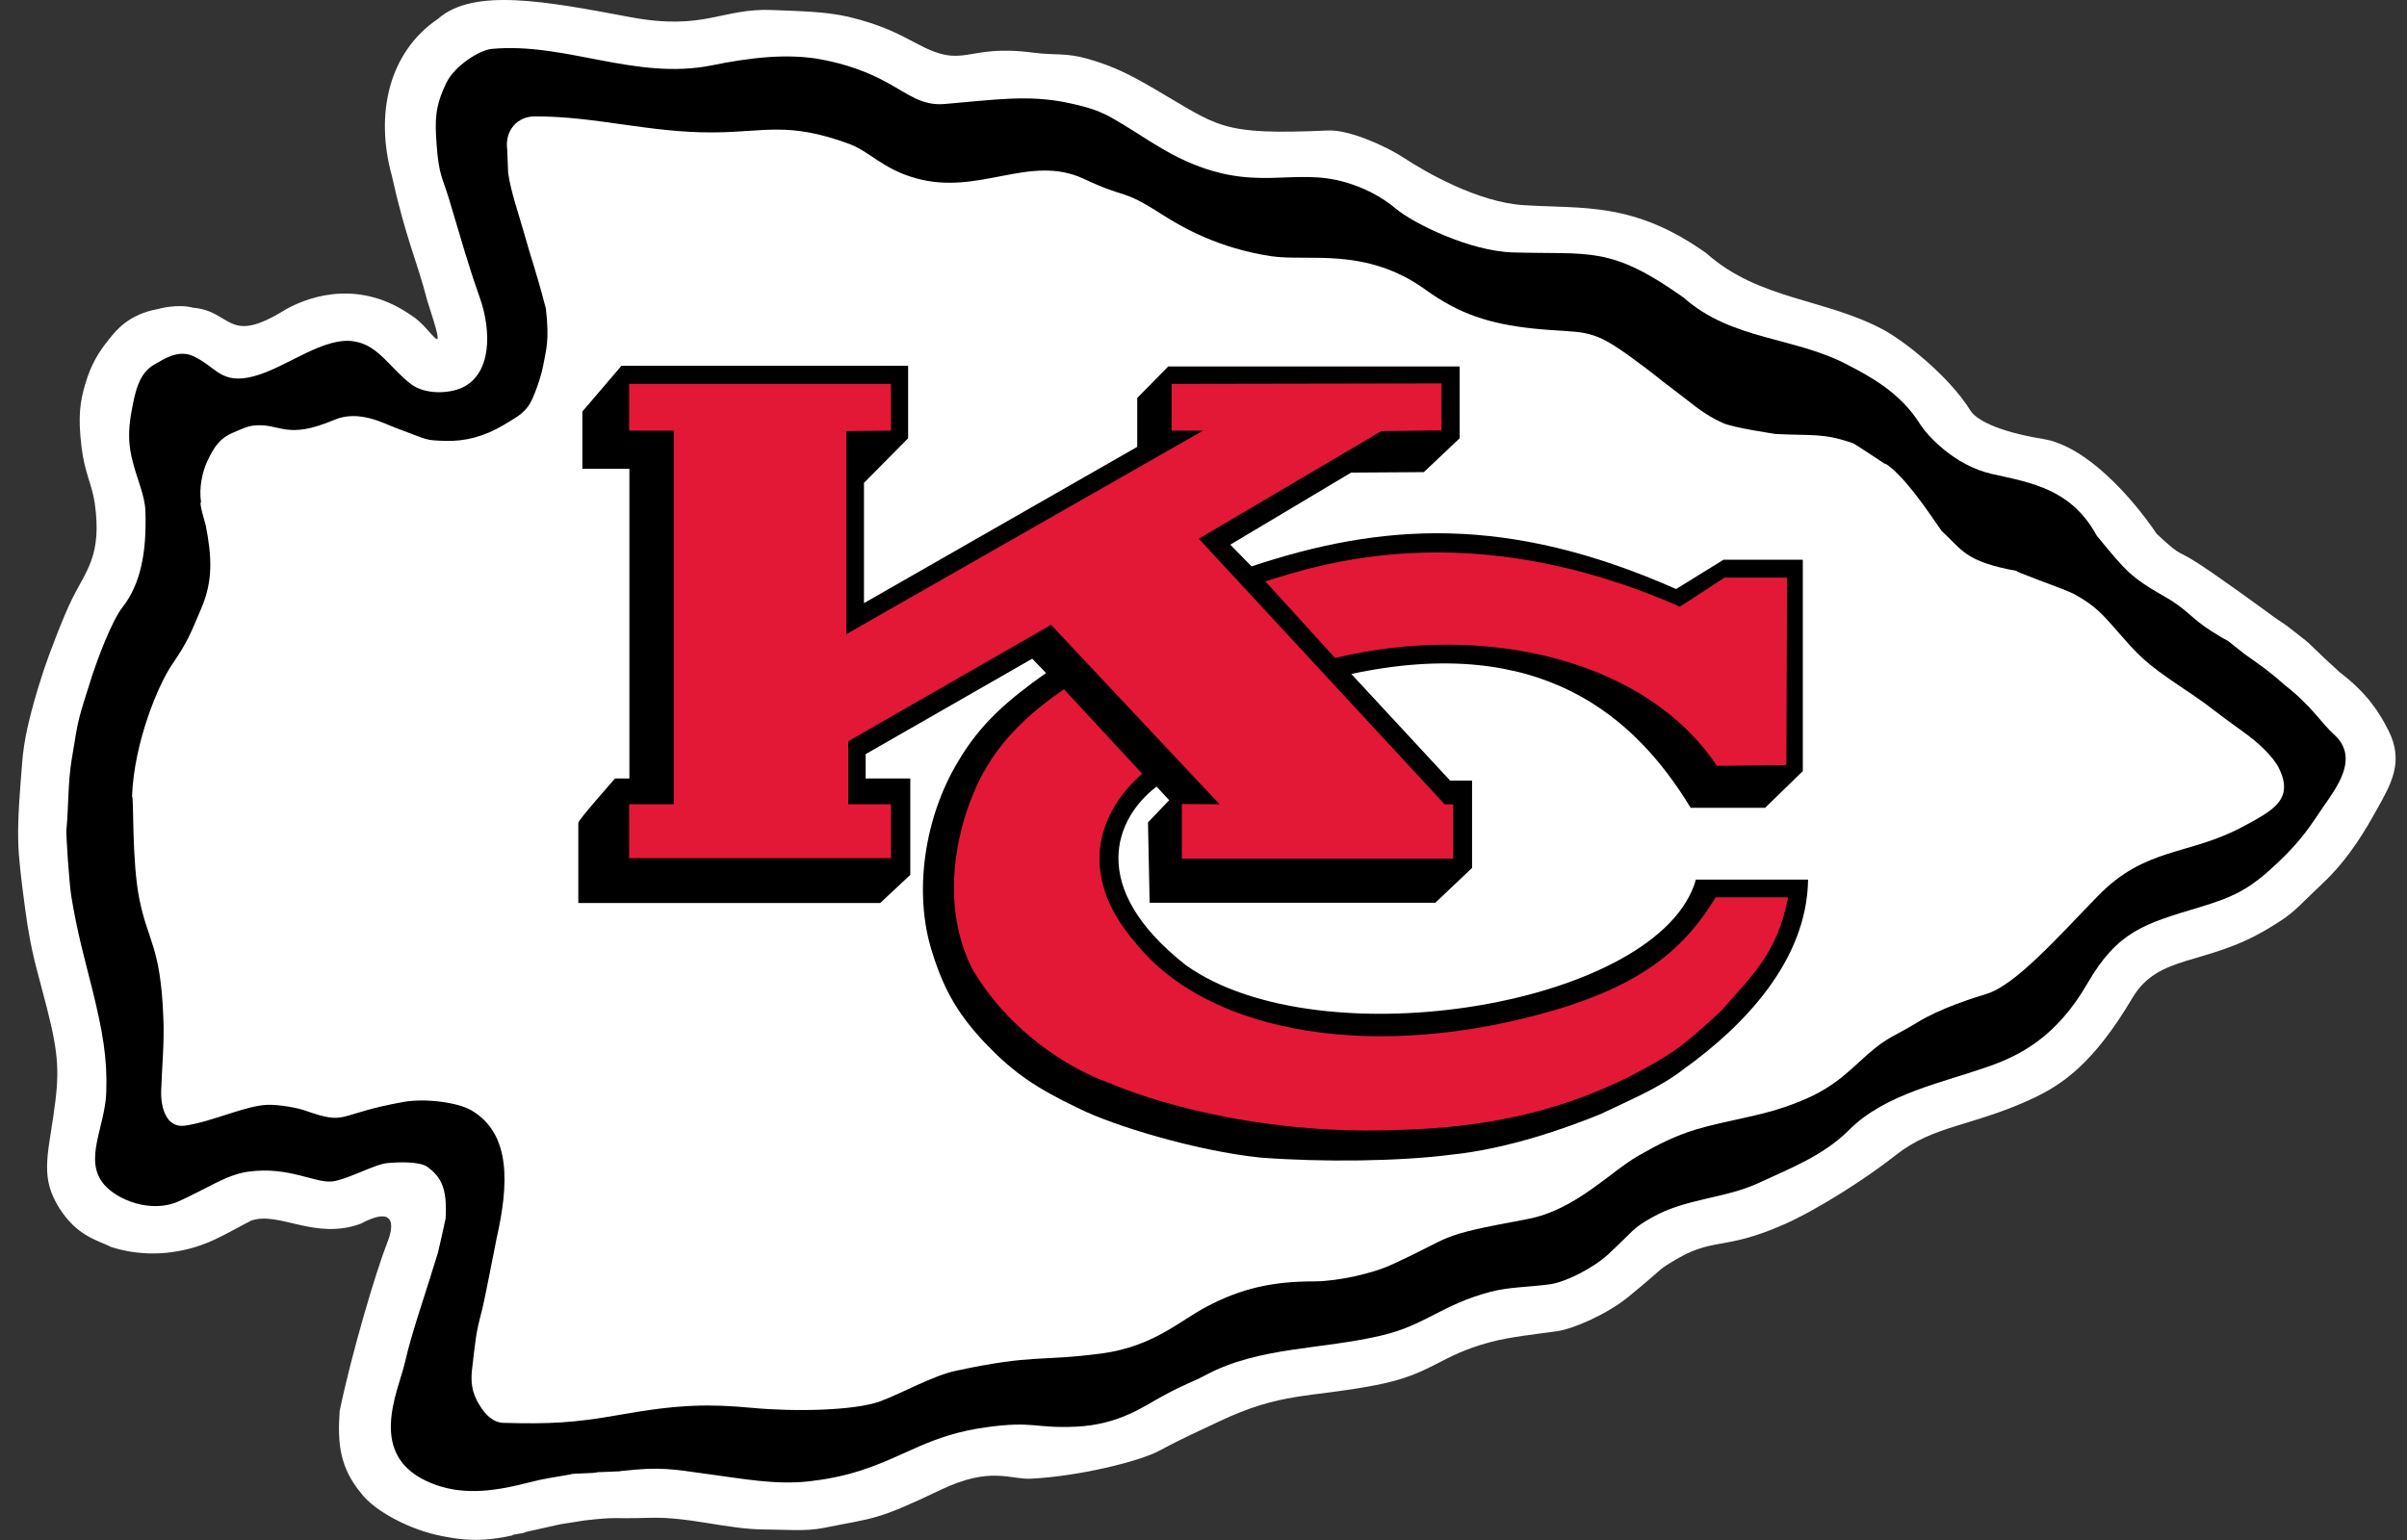 <svg width="125" height="80" viewBox="0 0 125 80" fill="none" xmlns="http://www.w3.org/2000/svg">
<rect x="0" y="0" width="125" height="80" fill="#333333" stroke="none"/>
<g clip-path="url(#clip0_3493_7073)">
<path d="M5.68 64.731C4.936 64.396 3.957 64.136 3.09 62.773C2.11 61.236 2.457 60.121 2.767 58.001C3.102 55.758 3.065 54.841 2.433 52.35C1.912 50.293 1.627 49.599 1.305 47.207C1.107 45.732 0.958 44.505 0.945 43.675C0.921 42.435 1.02 41.282 1.156 39.56C1.231 38.605 1.466 37.255 2.284 34.776C2.557 33.958 3.288 32.037 3.734 31.132C4.49 29.608 5.296 28.852 4.924 26.162C4.775 25.134 4.391 24.576 4.23 23.188C4.044 21.614 4.155 20.87 4.44 19.904C4.738 18.937 5.085 18.33 5.692 17.586C6.039 17.152 6.696 16.322 8.22 16.049C8.22 16.049 9.212 15.764 10.03 15.987C12.087 16.161 11.777 17.983 14.839 16.074C16.301 15.256 18.817 14.599 21.358 16.384C22.436 17.016 23.353 19.185 22.188 15.616C21.643 13.496 21.085 12.443 20.341 9.097C19.474 5.936 20.18 2.714 22.746 0.979C24.605 -0.657 28.372 0.074 32.747 0.892C36.589 1.611 37.494 0.409 40.109 0.52C41.571 0.582 42.823 0.595 44.038 0.867C45.711 1.264 46.64 1.747 47.57 2.243C50.185 3.668 50.036 2.255 53.692 2.739C54.857 2.887 55.316 2.726 56.505 3.061C57.881 3.458 58.724 3.904 59.938 4.61C63.334 6.581 63.334 7.027 68.973 6.779C70.014 6.729 71.886 7.535 72.89 8.192C74.005 8.923 76.732 10.509 79.136 10.658C82.197 10.857 84.825 10.46 88.605 13.149C91.368 15.603 94.789 15.492 97.85 17.152C98.829 17.685 101.184 19.482 102.337 21.341C102.584 21.738 103.588 22.395 106.104 22.804C108.372 23.176 110.739 25.865 112.004 27.736C113.627 29.236 112.673 28.22 114.904 29.769C115.982 30.525 116.515 30.897 117.581 31.677C118.956 32.706 118.076 31.95 119.712 33.252C120.01 33.487 120.406 33.933 121.509 34.925C122.935 36.015 123.554 36.994 124.038 37.949C124.843 39.547 124.199 40.688 123.455 42.014C122.91 42.993 122.03 44.567 120.617 45.893C119.055 47.368 119.179 47.405 117.754 48.26C114.519 50.193 112.103 49.537 110.739 51.842C108.719 55.25 107.096 56.341 105.571 57.059C102.498 58.497 100.428 58.447 98.482 59.984C96.896 61.236 94.38 62.835 92.682 63.591C89.41 65.041 89.014 64.186 86.77 65.586C86.014 66.057 86.498 65.784 84.577 67.358C83.474 68.263 81.726 69.031 80.846 69.156C79.706 69.317 78.442 69.441 77.376 69.726C74.687 70.444 74.402 71.386 71.44 71.956C67.982 72.626 66.557 72.291 63.26 73.865C62.405 74.274 61.463 74.683 60.199 75.365C59.158 75.922 55.973 76.703 53.519 76.815C52.453 76.864 51.437 76.158 48.846 77.397C45.5 78.996 45.45 78.835 42.798 79.368C41.832 79.566 40.741 79.454 39.737 79.454C37.804 79.454 35.796 78.785 33.739 78.847C31.619 78.909 32.115 78.785 30.355 78.984L29.104 79.182L27.269 79.591C27.269 79.665 26.6 79.69 26.6 79.764C24.915 80.136 23.911 79.987 22.919 79.789C21.258 79.467 19.424 78.475 18.755 77.571C17.664 76.269 17.516 75.005 17.64 73.295C18.259 70.308 19.523 66.045 20.118 64.533C20.118 64.533 21.085 62.327 18.742 63.566C16.363 64.446 14.504 62.909 13.054 63.405C11.629 64.124 10.749 64.781 8.964 65.041C7.117 65.314 5.68 64.743 5.68 64.743V64.731Z" fill="white"/>
<path d="M32.227 76.418C34.358 76.183 34.879 76.319 36.788 76.579C38.572 76.815 40.27 77.149 42.03 76.951C42.91 76.852 43.79 76.678 44.645 76.406C47.124 75.613 48.264 74.547 51.251 74.138C53.717 73.803 53.717 74.212 55.886 74.113C58.154 74.001 59.418 73.035 60.372 72.527C61.525 71.895 61.835 71.845 62.603 71.436C65.404 69.936 68.688 70.122 71.836 69.354C74.055 68.809 74.91 67.767 77.389 67.111C78.368 66.85 79.446 66.863 80.499 66.714C81.305 66.603 82.73 65.884 83.523 65.153C84.887 63.888 84.738 63.839 85.791 63.244C87.564 62.24 89.559 62.277 91.344 61.447C93.004 60.678 94.702 60.022 96.016 58.708C97.925 56.787 100.936 56.242 103.415 55.349C104.877 54.816 106.786 53.887 108.397 51.098C109.971 48.372 111.372 47.987 114.173 47.145C116.032 46.587 116.837 46.191 118.275 44.827C119.564 43.613 120.035 42.819 120.617 41.964C121.286 40.985 122.588 39.374 121.2 38.147C120.592 37.602 119.973 36.598 118.659 35.594C117.655 34.689 116.825 34.181 116.54 33.958C115.028 32.768 116.304 33.71 114.854 32.793C113.826 32.149 113.54 31.628 112.487 31.033C110.603 29.967 110.405 29.658 108.893 27.836C107.579 25.419 105.534 25.084 103.465 24.626C101.469 24.18 100.069 22.593 99.722 22.048C98.668 20.338 96.958 19.483 96.041 18.999C93.228 17.475 89.968 17.71 87.427 15.455C83.598 12.74 82.594 13.236 78.566 13.112C76.348 13.05 73.435 11.625 72.493 10.844C71.7 10.175 70.783 9.741 69.953 9.493C67.115 8.626 65.169 10.125 61.215 8.192C60.063 7.622 59.009 6.854 57.869 6.197C57.163 5.788 56.617 5.589 55.514 5.354C53.42 4.895 51.585 5.193 49.045 5.403C47.855 5.503 47.148 4.871 46.045 4.276C45.042 3.73 43.963 3.334 42.637 3.086C40.915 2.764 38.956 2.987 36.961 3.396C32.995 4.189 29.352 2.181 25.534 2.541C24.89 2.603 23.601 3.421 23.167 4.325C22.585 5.552 22.585 6.246 22.671 7.461C22.783 9.097 22.981 9.221 23.303 10.287C23.997 12.604 24.345 13.856 24.902 15.417C25.547 17.227 25.522 19.433 23.997 20.139C23.266 20.474 22.039 20.486 21.345 19.953C20.267 19.136 19.685 17.983 18.47 17.747C16.846 17.425 14.913 19.086 13.19 19.544C11.468 20.003 11.245 19.061 10.042 18.503C9.249 18.132 8.481 18.677 8.035 18.925C7.229 19.371 7.031 20.3 6.845 21.292C6.696 22.085 6.634 22.816 6.82 23.684C7.105 24.936 7.527 25.692 7.551 26.559C7.626 28.753 7.279 30.364 6.374 31.529C5.791 32.26 5.048 34.305 4.8 35.049C4.007 37.565 4.106 37.131 3.722 39.461C3.523 40.651 3.561 41.989 3.449 43.105C3.424 43.303 3.585 45.843 3.709 46.599C4.019 48.471 4.366 49.685 4.763 51.272C5.333 53.552 5.581 54.977 5.519 56.75C5.457 58.559 4.317 60.257 5.407 61.534C6.077 62.327 7.836 63.046 9.262 62.414C10.712 61.769 11.765 61.013 12.905 60.864C15 60.579 16.351 61.472 17.255 61.373C18.061 61.273 19.474 60.468 20.131 60.418C20.664 60.369 21.804 60.319 22.213 60.629C22.845 61.112 23.241 61.633 23.142 63.294C23.142 63.318 22.758 65.053 22.746 65.066C22.089 67.235 21.37 69.255 21.035 70.754C20.676 72.316 18.966 75.687 22.436 77.063C23.898 77.645 25.448 77.534 27.356 77.038C28.323 76.79 28.732 76.753 29.637 76.592C29.637 76.53 31 76.542 31 76.48L32.202 76.431L32.227 76.418Z" fill="black"/>
<path d="M97.912 24.08C98.854 24.7 99.932 26.274 100.837 27.588C101.94 28.592 102.039 29.174 104.791 29.67C104.258 29.571 107.257 30.612 107.715 30.86C108.893 31.517 109.19 31.913 110.244 33.115C111.322 34.355 111.756 34.677 113.937 36.139C114.78 36.709 114.941 36.908 116.552 38.06C117.221 38.531 118.064 39.3 118.361 39.932C119.13 41.531 118.064 42.101 116.403 42.98C113.677 44.431 111.421 44.009 108.967 46.525C106.922 48.62 104.679 51.173 103.167 51.631C102.51 51.829 100.763 52.375 99.561 53.118C98.371 53.85 98.049 53.837 96.983 54.779C95.719 55.907 95.025 56.712 92.695 57.506C91.269 58.001 89.584 58.224 88.084 58.671C86.981 59.005 86.089 59.464 85.11 60.022C83.61 60.877 81.801 62.872 79.309 63.331C74.377 64.248 75.691 64.149 72.183 65.735C71.316 66.132 69.506 66.565 68.242 66.565C66.123 66.565 64.475 66.912 62.615 67.904C61.265 68.623 59.877 69.949 57.224 70.308C53.94 70.742 53.754 70.333 49.677 71.201C48.437 71.461 46.876 72.365 45.698 72.799C44.372 73.283 41.249 73.345 39.043 73.134C36.887 72.936 35.313 72.936 32.202 73.493C29.797 73.927 28.496 73.977 26.154 73.915C25.633 73.902 25.224 73.531 24.89 72.973C24.481 72.316 24.431 71.733 24.53 71.002C24.716 69.478 24.679 69.403 25.051 67.978C25.162 67.544 25.708 64.743 25.794 64.31C26.402 61.608 26.588 58.894 24.456 57.667C23.787 57.283 22.138 57.035 20.949 57.245C17.355 57.89 18.11 58.485 15.805 57.679C15.421 57.543 14.442 57.369 13.872 57.394C12.719 57.444 11.083 58.249 9.633 58.472C8.617 58.633 8.344 57.493 8.369 56.688C8.406 55.424 8.543 54.221 8.481 52.821C8.332 49.14 7.688 48.942 7.241 46.723C6.832 44.716 6.956 41.295 6.857 41.382C6.956 38.568 8.233 35.52 8.964 34.479C9.72 33.376 9.894 32.929 10.464 31.578C11.071 30.153 10.997 28.901 10.687 27.303C10.687 27.265 10.315 26.088 10.439 26.088C10.327 25.332 10.513 24.514 10.749 23.994C11.133 23.163 11.443 22.767 12.062 22.494C12.447 22.333 12.856 22.122 13.252 22.098C14.591 21.998 14.863 22.866 17.355 21.812C18.643 21.267 19.932 21.998 20.564 22.234C22.299 22.866 22.002 22.866 23.105 22.903C24.159 22.94 25.162 22.668 26.142 22.085C26.699 21.738 27.12 21.552 27.455 21.069C27.74 20.647 28.124 19.507 28.224 18.912C28.348 18.194 28.546 17.735 28.348 16.025C27.79 13.905 27.591 13.459 27.22 12.121C26.91 11.03 26.538 9.989 26.389 8.985C26.389 8.96 26.34 7.771 26.34 7.771C26.203 6.767 26.885 6.048 27.753 6.048C30.851 6.023 33.751 6.903 37.035 6.878C39.737 6.866 40.89 6.308 44.062 7.461C45.166 7.857 45.822 8.774 47.557 9.258C50.854 10.187 53.469 7.969 56.295 9.295C58.637 10.398 58.142 9.729 60.347 11.142C61.376 11.799 63.285 12.902 66.024 13.31C67.92 13.595 70.931 12.802 74.042 15.058C75.79 16.322 77.388 16.83 79.619 17.066C82.247 17.338 82.507 16.966 84.577 18.466C86.101 19.569 85.68 19.321 87.217 20.474C87.911 20.994 88.456 21.515 89.472 21.974C90.042 22.234 92.261 22.544 92.186 22.544C94.145 22.643 94.702 22.482 96.264 23.039C96.227 23.002 98.272 24.353 97.925 24.118L97.912 24.08Z" fill="white"/>
<path d="M30.033 42.745V46.909H45.711L47.273 45.447V40.44H44.955V39.176L53.606 34.218L54.324 34.962C52.391 36.325 50.892 37.589 49.727 39.609C48.029 42.435 47.409 46.352 48.413 49.475C49.07 51.594 49.875 52.846 51.288 54.321C52.651 55.721 53.804 56.526 56.022 57.58C57.832 58.485 62.12 59.786 65.441 60.133C68.664 60.381 72.692 60.331 75.356 59.984C78.281 59.687 81.293 58.621 83.115 57.877C84.577 57.171 86.188 56.514 87.427 55.547C90.551 53.304 93.835 49.921 93.897 45.695H88.072C86.238 52.189 68.614 55.163 61.575 50.132C56.444 46.091 57.894 42.522 60.063 40.861L60.719 41.568L59.617 42.72L59.703 46.897H74.538L76.447 45.087V40.551H75.307L70.176 35.011C80.041 32.904 84.924 37.23 87.799 41.964H91.666L93.624 40.056V29.075H89.51L87.043 30.599C78.281 26.72 71.787 27.166 64.995 29.422L63.892 28.294L70.163 24.551L73.943 24.526L75.802 22.767V19.036H60.67L59.059 20.672V23.213L44.868 31.331V25.084L47.161 22.767V18.999H32.276L30.244 21.379V24.353H32.685V40.44H31.942C31.942 40.44 29.946 42.695 30.046 42.733L30.033 42.745Z" fill="black"/>
<path d="M32.673 19.941H46.269V22.37L43.951 22.395V32.942L62.479 22.37H60.843V19.941L74.86 19.916V22.358L71.737 22.395L62.256 27.985L75.021 41.779L75.468 41.791V44.604H61.376V41.766L63.334 41.779L54.584 32.459L44.05 38.507V41.779H46.269V44.58H32.673V41.779H34.99V22.37H32.673V19.941Z" fill="#E31837"/>
<path d="M92.831 46.612H89.1C87.601 49.079 85.531 51.049 80.809 52.45C71.65 55.164 62.839 53.813 58.972 48.98C55.737 45.249 57.249 41.977 59.319 40.193L55.254 35.805C52.019 38.011 50.916 40.069 50.222 42.089C49.664 43.749 48.908 47.12 50.47 50.293C52.379 53.565 55.452 55.474 57.522 56.23C60.893 57.642 66.383 58.944 72.58 58.696C77.004 58.597 80.883 57.791 84.614 55.932C86.783 54.78 87.217 54.519 89.385 52.512C91.009 50.653 92.31 49.488 92.856 46.625L92.831 46.612Z" fill="#E31837"/>
<path d="M65.701 30.203C68.465 29.348 76.273 26.683 87.241 31.517L89.559 30.005H92.806L92.769 39.746L89.162 39.783C85.481 34.256 77.128 32.31 69.333 34.181L65.714 30.203H65.701Z" fill="#E31837"/>
</g>
<defs>
<clipPath id="clip0_3493_7073">
<rect width="123.464" height="80" fill="white" transform="translate(0.946)"/>
</clipPath>
</defs>
</svg>

